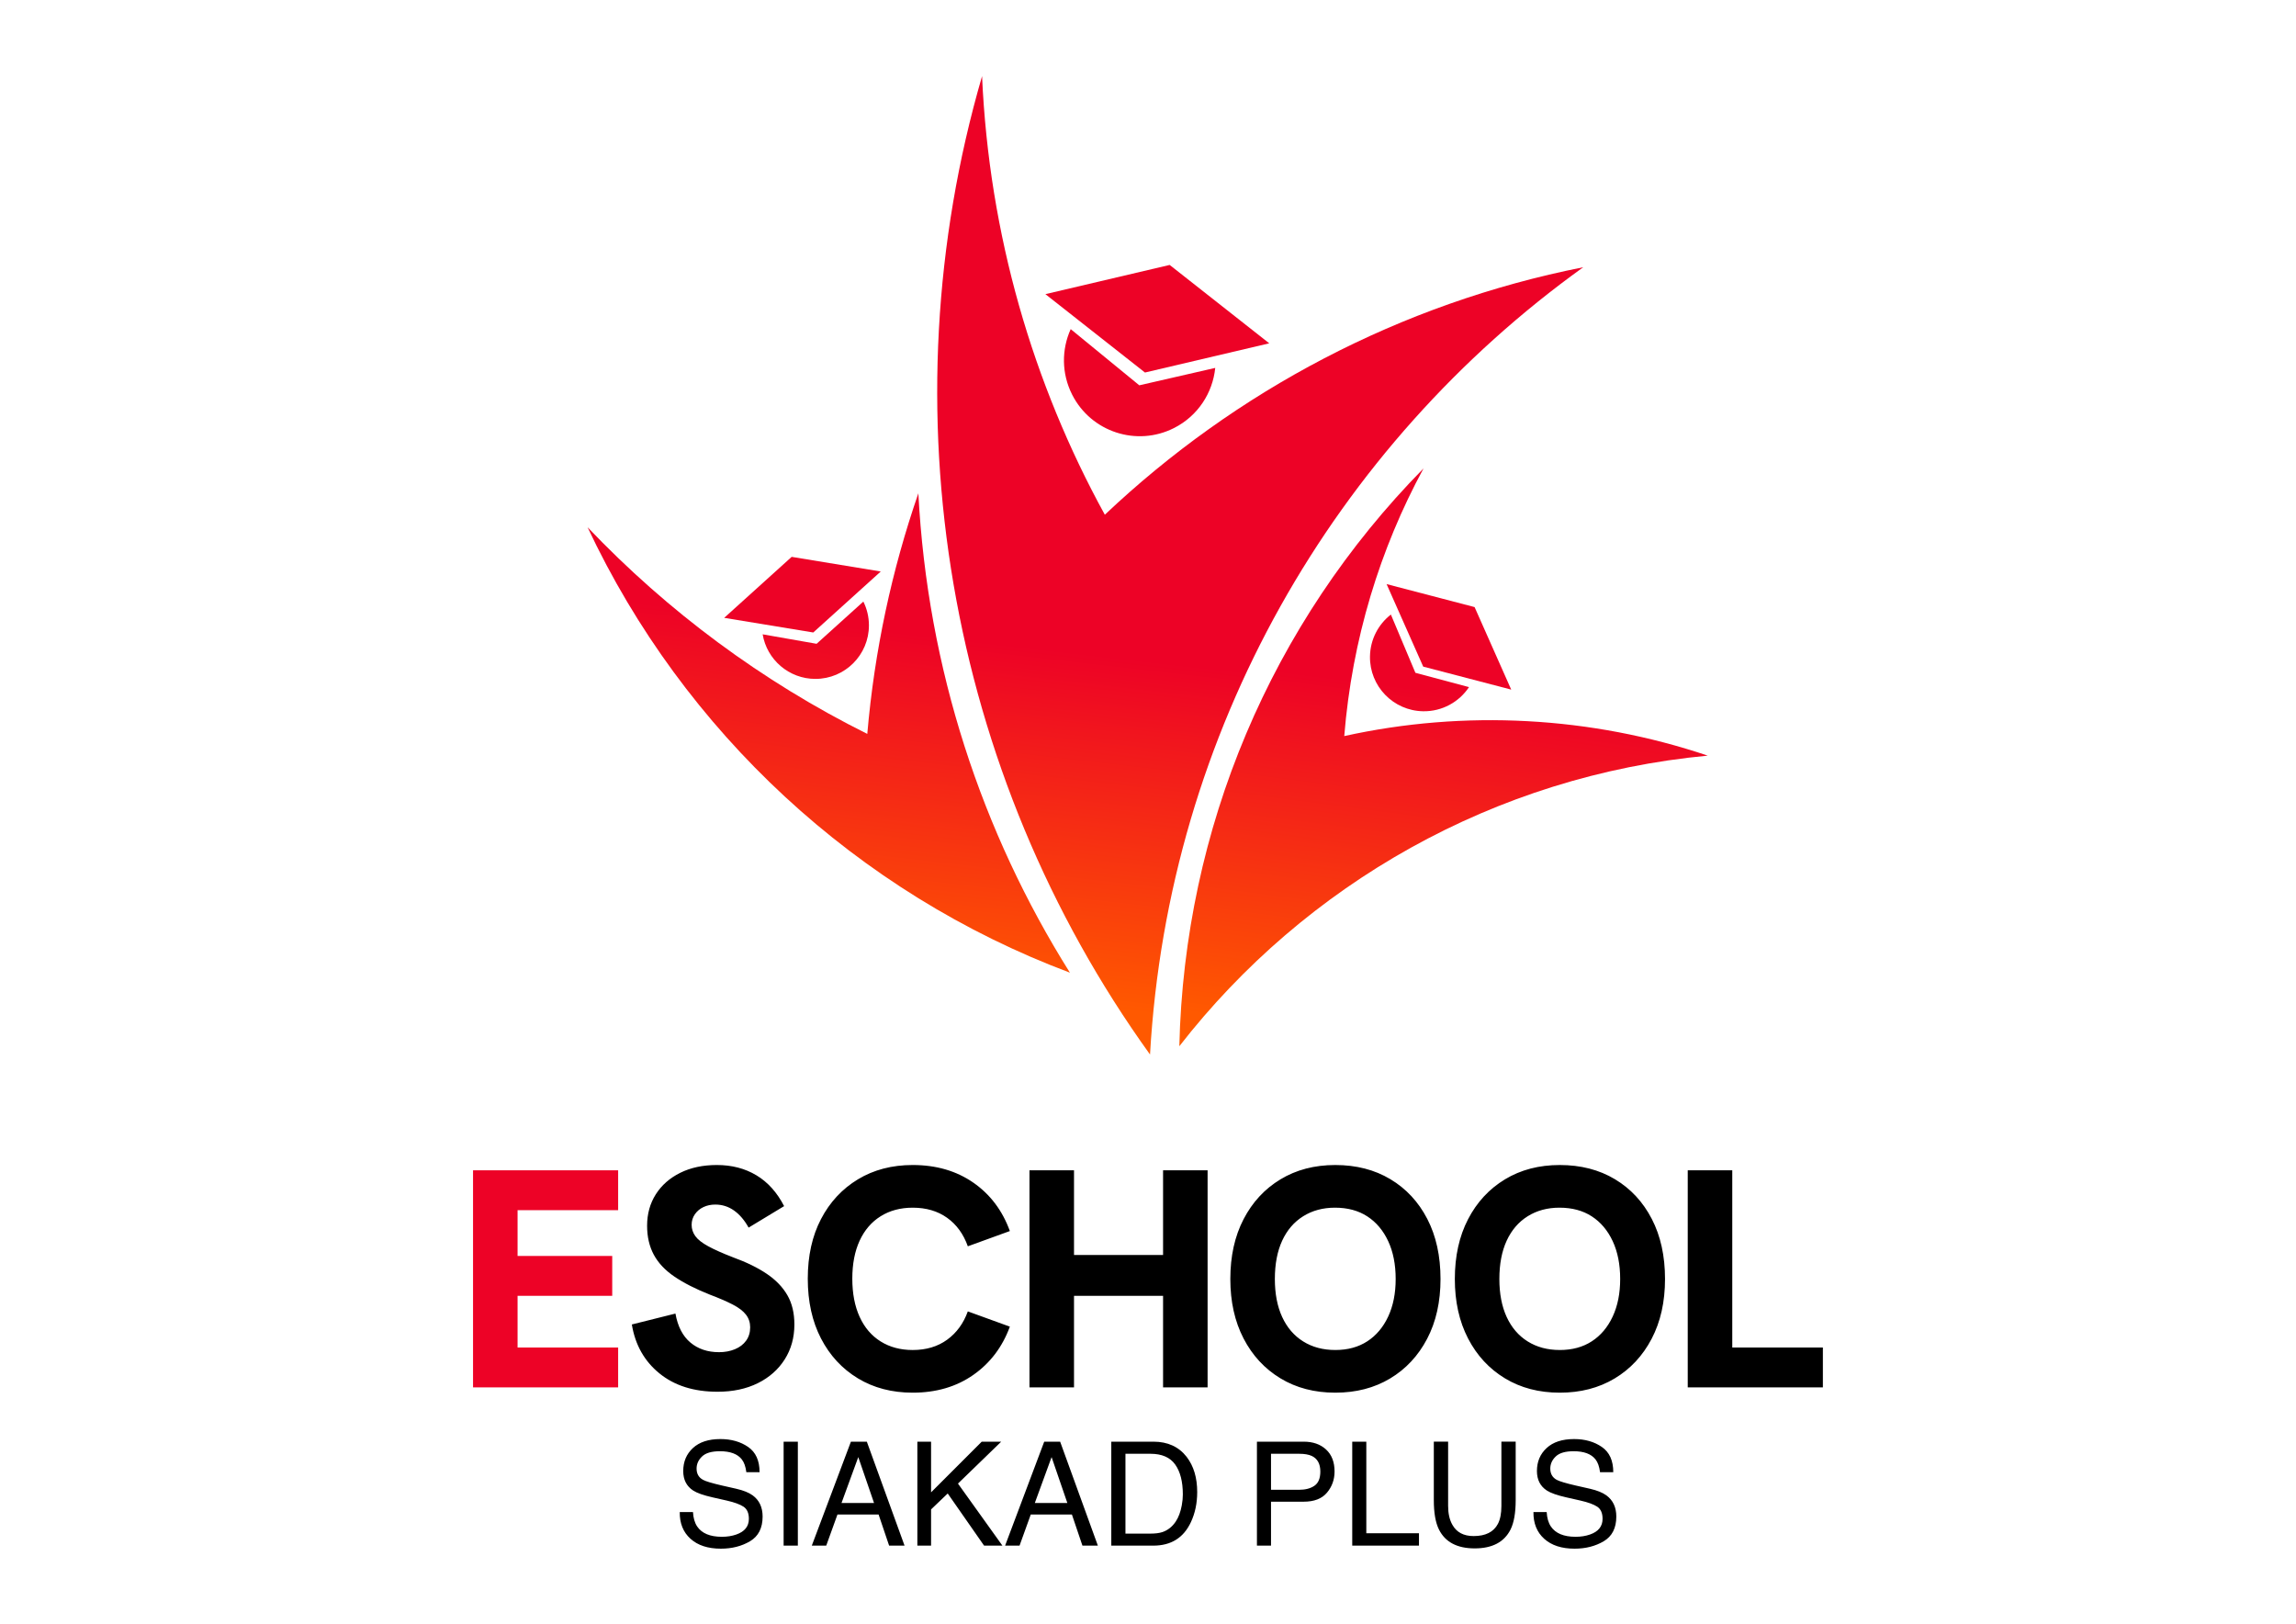 <?xml version="1.0" encoding="UTF-8"?>
<!DOCTYPE svg PUBLIC "-//W3C//DTD SVG 1.1//EN" "http://www.w3.org/Graphics/SVG/1.1/DTD/svg11.dtd">
<!-- Creator: CorelDRAW 2021.5 -->
<svg xmlns="http://www.w3.org/2000/svg" xml:space="preserve" width="11.693in" height="8.268in" version="1.1" style="shape-rendering:geometricPrecision; text-rendering:geometricPrecision; image-rendering:optimizeQuality; fill-rule:evenodd; clip-rule:evenodd"
viewBox="0 0 11692.91 8267.72"
 xmlns:xlink="http://www.w3.org/1999/xlink"
 xmlns:xodm="http://www.corel.com/coreldraw/odm/2003">
 <defs>
  <style type="text/css">
   <![CDATA[
    .fil10 {fill:black;fill-rule:nonzero}
    .fil9 {fill:#ED0226;fill-rule:nonzero}
    .fil4 {fill:url(#id0)}
    .fil5 {fill:url(#id1)}
    .fil2 {fill:url(#id2)}
    .fil1 {fill:url(#id3)}
    .fil8 {fill:url(#id4)}
    .fil7 {fill:url(#id5)}
    .fil3 {fill:url(#id6)}
    .fil6 {fill:url(#id7)}
    .fil0 {fill:url(#id8)}
   ]]>
  </style>
  <linearGradient id="id0" gradientUnits="userSpaceOnUse" x1="5704.01" y1="5146.24" x2="5906.43" y2="3369.33">
   <stop offset="0" style="stop-opacity:1; stop-color:#FF5900"/>
   <stop offset="1" style="stop-opacity:1; stop-color:#ED0226"/>
  </linearGradient>
  <linearGradient id="id1" gradientUnits="userSpaceOnUse" xlink:href="#id0" x1="5704.02" y1="5146.24" x2="5906.44" y2="3369.33">
  </linearGradient>
  <linearGradient id="id2" gradientUnits="userSpaceOnUse" xlink:href="#id0" x1="5694.29" y1="5109.24" x2="5925.18" y2="3335.8">
  </linearGradient>
  <linearGradient id="id3" gradientUnits="userSpaceOnUse" xlink:href="#id0" x1="5704.02" y1="5146.24" x2="5906.44" y2="3369.33">
  </linearGradient>
  <linearGradient id="id4" gradientUnits="userSpaceOnUse" xlink:href="#id0" x1="5563.39" y1="5127.12" x2="5840.25" y2="3360.28">
  </linearGradient>
  <linearGradient id="id5" gradientUnits="userSpaceOnUse" xlink:href="#id0" x1="5563.39" y1="5127.12" x2="5840.25" y2="3360.28">
  </linearGradient>
  <linearGradient id="id6" gradientUnits="userSpaceOnUse" xlink:href="#id0" x1="5694.29" y1="5109.24" x2="5925.18" y2="3335.8">
  </linearGradient>
  <linearGradient id="id7" gradientUnits="userSpaceOnUse" xlink:href="#id0" x1="5694.29" y1="5109.24" x2="5925.18" y2="3335.8">
  </linearGradient>
  <linearGradient id="id8" gradientUnits="userSpaceOnUse" xlink:href="#id0" x1="5704.02" y1="5146.24" x2="5906.44" y2="3369.33">
  </linearGradient>
 </defs>
 <g id="Layer_x0020_1">
  <g id="_2435265397136">
   <g>
    <path class="fil0" d="M5856.76 5369.33c-1034.09,-1435.88 -1348.61,-3286.3 -855.39,-4981.59 35.91,806.9 258.35,1565.29 625.25,2233.07 664.74,-628.74 1503.5,-1075.41 2436.44,-1260.2 -1263.62,908.09 -2112.16,2357.43 -2206.3,4008.71z"/>
    <path class="fil1" d="M5448.87 4952.7c-1084.59,-406.96 -1967.28,-1226.86 -2456.57,-2268.22 407.93,428.38 889.58,785.94 1424.58,1052.32 36.64,-425.36 125.47,-835.81 260.03,-1224.91 46.67,893.86 323.35,1726.82 771.95,2440.8z"/>
    <path class="fil2" d="M6005.98 5327.18c25.99,-1107.38 466.22,-2152.35 1243.67,-2942.12 -222.01,409.57 -363.96,870.45 -403.7,1362.87 611.11,-135.21 1258.04,-100.37 1851.1,99.61 -1085.21,101.83 -2049.94,655.54 -2691.07,1479.64z"/>
    <polygon class="fil3" points="7696.21,3511.29 7509.66,3091.07 7061.5,2974.02 7248.05,3394.24 "/>
    <path class="fil4" d="M4396.85 3063.06c18.15,36.5 28.37,77.65 28.37,121.2 0,150.51 -122.02,272.52 -272.53,272.52 -135.02,0 -247.11,-98.19 -268.74,-227.06l274.77 48.28 238.13 -214.94z"/>
    <polygon class="fil5" points="4485.45,2909.9 4031.77,2835.37 3688.06,3145.88 4141.75,3220.42 "/>
    <path class="fil6" d="M7481.27 3498.58c-50.13,75.41 -136.41,124.53 -233.68,122.97 -151.91,-2.44 -273.07,-127.56 -270.64,-279.46 1.39,-86.79 42.83,-163.56 106.43,-212.95l124.83 296.51 273.06 72.93z"/>
    <polygon class="fil7" points="6463.93,1748.01 5956.78,1348.92 5323.87,1497.66 5831.02,1896.75 "/>
    <path class="fil8" d="M6188.86 1873.23c-12.74,126.46 -87.59,244.02 -209.31,305.88 -190.11,96.62 -422.54,20.84 -519.16,-169.26 -55.2,-108.61 -54.14,-231.06 -7.62,-334.07l349.4 286.07 386.69 -88.62z"/>
   </g>
   <g>
    <polygon class="fil9" points="2409.06,7064.27 2409.06,5958.97 3148.03,5958.97 3148.03,6161.96 2635.83,6161.96 2635.83,6395.07 3117.9,6395.07 3117.9,6598.05 2635.83,6598.05 2635.83,6861.29 3148.03,6861.29 3148.03,7064.27 "/>
    <path class="fil10" d="M3653.9 7086.47c-120.52,0 -219.1,-31.19 -295.75,-93.56 -76.64,-62.38 -123.42,-145.37 -140.33,-248.98l222.01 -55.5c11.63,65.54 37.01,114.7 76.11,147.47 39.12,32.78 87.76,49.16 145.9,49.16 29.6,0 56.55,-5.02 80.87,-15.06 24.31,-10.04 43.34,-24.58 57.09,-43.61 13.74,-19.04 20.61,-41.76 20.61,-68.19 0,-24.31 -7.14,-45.73 -21.41,-64.23 -14.28,-18.5 -36.74,-35.67 -67.39,-51.53 -30.67,-15.86 -69.77,-32.78 -117.35,-50.75 -71.89,-28.54 -131.61,-58.94 -179.19,-91.18 -47.57,-32.25 -82.73,-69.51 -105.46,-111.8 -22.72,-42.28 -34.09,-91.45 -34.09,-147.48 0,-60.26 14.8,-113.64 44.41,-160.17 29.6,-46.52 71.1,-82.99 124.48,-109.41 53.39,-26.43 115.49,-39.65 186.33,-39.65 76.11,0 143.25,17.44 201.39,52.33 58.15,34.89 105.19,87.22 141.13,156.99l-180.78 109.42c-21.15,-38.06 -45.99,-67.13 -74.53,-87.22 -28.54,-20.09 -60.26,-30.13 -95.15,-30.13 -22.2,0 -42.28,4.22 -60.26,12.69 -17.97,8.45 -32.5,20.61 -43.61,36.47 -11.1,15.86 -16.66,33.83 -16.66,53.91 0,21.15 6.35,40.44 19.04,57.89 12.69,17.44 34.62,34.62 65.81,51.54 31.19,16.91 72.68,35.42 124.48,55.5 69.78,25.37 127.65,53.65 173.64,84.84 45.99,31.19 80.87,67.39 104.66,108.63 23.8,41.23 35.68,90.91 35.68,149.06 0,66.61 -16.39,125.81 -49.15,177.61 -32.78,51.8 -78.5,92.24 -137.18,121.31 -58.67,29.07 -127.12,43.61 -205.36,43.61zm994.3 4.76c-105.72,0 -198.76,-24.32 -279.11,-72.95 -80.35,-48.63 -142.98,-116.29 -187.91,-202.98 -44.93,-86.69 -67.39,-188.19 -67.39,-304.47 0,-116.29 22.46,-217.52 67.39,-303.68 44.93,-86.16 107.57,-153.56 187.91,-202.19 80.35,-48.63 173.38,-72.94 279.11,-72.94 119.46,0 222.27,29.86 308.43,89.6 86.17,59.73 148.27,141.93 186.32,246.59l-214.08 77.7c-22.2,-62.37 -57.35,-110.74 -105.46,-145.09 -48.1,-34.36 -106.51,-51.54 -175.22,-51.54 -62.38,0 -116.83,14.54 -163.34,43.61 -46.52,29.07 -82.2,70.57 -107.04,124.48 -24.84,53.93 -37.27,118.41 -37.27,193.47 0,75.06 12.43,139.81 37.27,194.26 24.84,54.45 60.52,96.21 107.04,125.28 46.52,29.07 100.96,43.61 163.34,43.61 68.71,0 127.12,-17.44 175.22,-52.33 48.11,-34.89 83.26,-82.99 105.46,-144.31l214.08 77.7c-38.05,103.6 -100.16,185.54 -186.32,245.8 -86.16,60.26 -188.98,90.39 -308.43,90.39zm594.67 -26.96l0 -1105.3 226.77 0 0 431.33 453.53 0 0 -431.33 226.77 0 0 1105.3 -226.77 0 0 -466.22 -453.53 0 0 466.22 -226.77 0zm1557.25 26.96c-105.73,0 -198.76,-24.32 -279.11,-72.95 -80.35,-48.63 -142.98,-116.29 -187.91,-202.98 -44.93,-86.69 -67.39,-187.66 -67.39,-302.89 0,-116.29 22.46,-217.78 67.39,-304.47 44.93,-86.69 107.57,-154.34 187.91,-202.98 80.35,-48.63 173.38,-72.94 279.11,-72.94 106.77,0 200.33,24.05 280.68,72.15 80.35,48.1 142.99,115.49 187.91,202.19 44.93,86.69 67.41,188.71 67.41,306.06 0,116.29 -22.73,217.78 -68.19,304.47 -45.46,86.69 -108.36,154.08 -188.71,202.19 -80.35,48.1 -173.38,72.15 -279.09,72.15zm0 -217.26c63.43,0 117.87,-14.81 163.33,-44.41 45.46,-29.6 80.88,-71.63 106.24,-126.07 25.38,-54.45 38.06,-118.14 38.06,-191.09 0,-74 -12.69,-138.22 -38.06,-192.67 -25.37,-54.44 -60.78,-96.47 -106.24,-126.07 -45.46,-29.6 -100.44,-44.41 -164.93,-44.41 -61.31,0 -115.23,14.54 -161.75,43.61 -46.52,29.07 -82.2,70.57 -107.04,124.48 -24.84,53.93 -37.27,118.94 -37.27,195.06 0,75.06 12.43,139.55 37.27,193.47 24.84,53.91 60.52,95.41 107.04,124.48 46.52,29.07 100.96,43.61 163.34,43.61zm1143.35 217.26c-105.73,0 -198.76,-24.32 -279.11,-72.95 -80.35,-48.63 -142.98,-116.29 -187.91,-202.98 -44.93,-86.69 -67.39,-187.66 -67.39,-302.89 0,-116.29 22.46,-217.78 67.39,-304.47 44.93,-86.69 107.57,-154.34 187.91,-202.98 80.35,-48.63 173.38,-72.94 279.11,-72.94 106.77,0 200.33,24.05 280.68,72.15 80.35,48.1 142.99,115.49 187.91,202.19 44.93,86.69 67.41,188.71 67.41,306.06 0,116.29 -22.73,217.78 -68.19,304.47 -45.46,86.69 -108.36,154.08 -188.71,202.19 -80.35,48.1 -173.38,72.15 -279.09,72.15zm0 -217.26c63.43,0 117.87,-14.81 163.33,-44.41 45.46,-29.6 80.87,-71.63 106.24,-126.07 25.38,-54.45 38.06,-118.14 38.06,-191.09 0,-74 -12.69,-138.22 -38.06,-192.67 -25.37,-54.44 -60.78,-96.47 -106.24,-126.07 -45.46,-29.6 -100.44,-44.41 -164.93,-44.41 -61.31,0 -115.23,14.54 -161.75,43.61 -46.52,29.07 -82.2,70.57 -107.04,124.48 -24.84,53.93 -37.27,118.94 -37.27,195.06 0,75.06 12.43,139.55 37.27,193.47 24.84,53.91 60.52,95.41 107.04,124.48 46.52,29.07 100.96,43.61 163.34,43.61zm651.74 190.29l0 -1105.3 226.77 0 0 902.32 461.46 0 0 202.98 -688.24 0z"/>
   </g>
   <path class="fil10" d="M3529.17 7699.24c1.72,30.01 8.73,54.49 21.27,73.19 23.74,35.06 65.69,52.64 125.71,52.64 26.93,0 51.41,-3.81 73.55,-11.56 42.8,-14.88 64.09,-41.57 64.09,-79.95 0,-28.9 -8.98,-49.44 -26.94,-61.61 -18.33,-12.06 -46.86,-22.52 -85.85,-31.37l-71.71 -16.23c-46.86,-10.57 -79.94,-22.26 -99.38,-34.93 -33.7,-22.14 -50.43,-55.22 -50.43,-99.13 0,-47.6 16.35,-86.59 49.31,-117.09 32.96,-30.5 79.46,-45.76 139.85,-45.76 55.47,0 102.58,13.41 141.45,40.22 38.74,26.69 58.17,69.5 58.17,128.41l-67.4 0c-3.56,-28.41 -11.31,-50.06 -23.13,-65.19 -21.76,-27.68 -58.91,-41.45 -111.31,-41.45 -42.31,0 -72.7,8.86 -91.14,26.69 -18.57,17.71 -27.8,38.38 -27.8,61.87 0,25.95 10.82,45.01 32.47,56.94 14.15,7.75 46.25,17.35 96.19,28.91l74.29 16.85c35.79,8.24 63.34,19.44 82.9,33.58 33.58,24.72 50.43,60.64 50.43,107.75 0,58.55 -21.41,100.49 -63.96,125.7 -42.68,25.22 -92.25,37.89 -148.71,37.89 -65.8,0 -117.33,-16.85 -154.61,-50.43 -37.14,-33.46 -55.47,-78.72 -54.73,-135.92l67.41 0zm461.61 -358.54l72.45 0 0 529.39 -72.45 0 0 -529.39zm460.51 312.42l-80.32 -233.82 -85.48 233.82 165.8 0zm-117.84 -312.42l81.06 0 192.13 529.39 -78.59 0 -53.63 -158.55 -209.47 0 -57.19 158.55 -73.56 0 199.26 -529.39zm338.38 0l69.86 0 0 258.05 258.05 -258.05 99.14 0 -220.17 213.4 226.32 315.99 -93.35 0 -185.23 -265.56 -84.75 81.06 0 184.5 -69.86 0 0 -529.39zm763.95 312.42l-80.32 -233.82 -85.48 233.82 165.8 0zm-117.83 -312.42l81.05 0 192.13 529.39 -78.59 0 -53.63 -158.55 -209.48 0 -57.19 158.55 -73.56 0 199.26 -529.39zm541.57 468.13c24.35,0 44.28,-2.57 59.9,-7.62 27.8,-9.35 50.68,-27.31 68.39,-53.99 14.27,-21.41 24.47,-48.83 30.63,-82.17 3.69,-19.93 5.41,-38.5 5.41,-55.48 0,-65.56 -13.04,-116.48 -39.12,-152.76 -25.95,-36.28 -68.01,-54.49 -125.82,-54.49l-127.3 0 0 406.5 127.92 0zm-200 -468.13l214.51 0c72.7,0 129.15,25.83 169.37,77.49 35.79,46.62 53.63,106.27 53.63,179.08 0,56.21 -10.57,107.02 -31.73,152.41 -37.15,80.31 -101.23,120.41 -192,120.41l-213.78 0 0 -529.39zm741.69 0l238.13 0c47.11,0 85.12,13.29 113.89,39.85 28.79,26.57 43.3,63.83 43.3,111.93 0,41.33 -12.91,77.24 -38.62,107.87 -25.71,30.63 -65.19,46.01 -118.57,46.01l-166.42 0 0 223.73 -71.71 0 0 -529.39zm322.87 152.15c0,-38.99 -14.39,-65.44 -43.3,-79.33 -15.87,-7.51 -37.64,-11.19 -65.19,-11.19l-142.68 0 0 183.39 142.68 0c32.23,0 58.31,-6.76 78.35,-20.54 20.04,-13.66 30.13,-37.77 30.13,-72.32zm162.48 -152.15l71.7 0 0 466.29 268.14 0 0 63.1 -339.84 0 0 -529.39zm488.31 0l0 327.18c0,38.5 7.13,70.48 21.65,95.94 21.27,38.37 57.31,57.56 108.11,57.56 60.76,0 102.08,-20.67 123.86,-62.24 11.81,-22.63 17.71,-53.01 17.71,-91.26l0 -327.18 72.81 0 0 297.29c0,65.19 -8.86,115.24 -26.32,150.3 -32.23,63.83 -92.99,95.82 -182.41,95.82 -89.29,0 -149.93,-31.99 -181.91,-95.82 -17.59,-35.06 -26.31,-85.11 -26.31,-150.3l0 -297.29 72.81 0zm501.96 358.54c1.72,30.01 8.73,54.49 21.27,73.19 23.74,35.06 65.69,52.64 125.71,52.64 26.94,0 51.41,-3.81 73.55,-11.56 42.8,-14.88 64.08,-41.57 64.08,-79.95 0,-28.9 -8.98,-49.44 -26.93,-61.61 -18.33,-12.06 -46.87,-22.52 -85.86,-31.37l-71.7 -16.23c-46.87,-10.57 -79.94,-22.26 -99.38,-34.93 -33.7,-22.14 -50.43,-55.22 -50.43,-99.13 0,-47.6 16.35,-86.59 49.31,-117.09 32.96,-30.5 79.46,-45.76 139.85,-45.76 55.47,0 102.59,13.41 141.45,40.22 38.74,26.69 58.17,69.5 58.17,128.41l-67.41 0c-3.56,-28.41 -11.31,-50.06 -23.12,-65.19 -21.76,-27.68 -58.91,-41.45 -111.31,-41.45 -42.31,0 -72.7,8.86 -91.15,26.69 -18.57,17.71 -27.8,38.38 -27.8,61.87 0,25.95 10.82,45.01 32.47,56.94 14.15,7.75 46.25,17.35 96.19,28.91l74.29 16.85c35.79,8.24 63.34,19.44 82.9,33.58 33.58,24.72 50.43,60.64 50.43,107.75 0,58.55 -21.41,100.49 -63.96,125.7 -42.68,25.22 -92.26,37.89 -148.71,37.89 -65.8,0 -117.33,-16.85 -154.61,-50.43 -37.14,-33.46 -55.47,-78.72 -54.73,-135.92l67.4 0z"/>
  </g>
 </g>
</svg>
